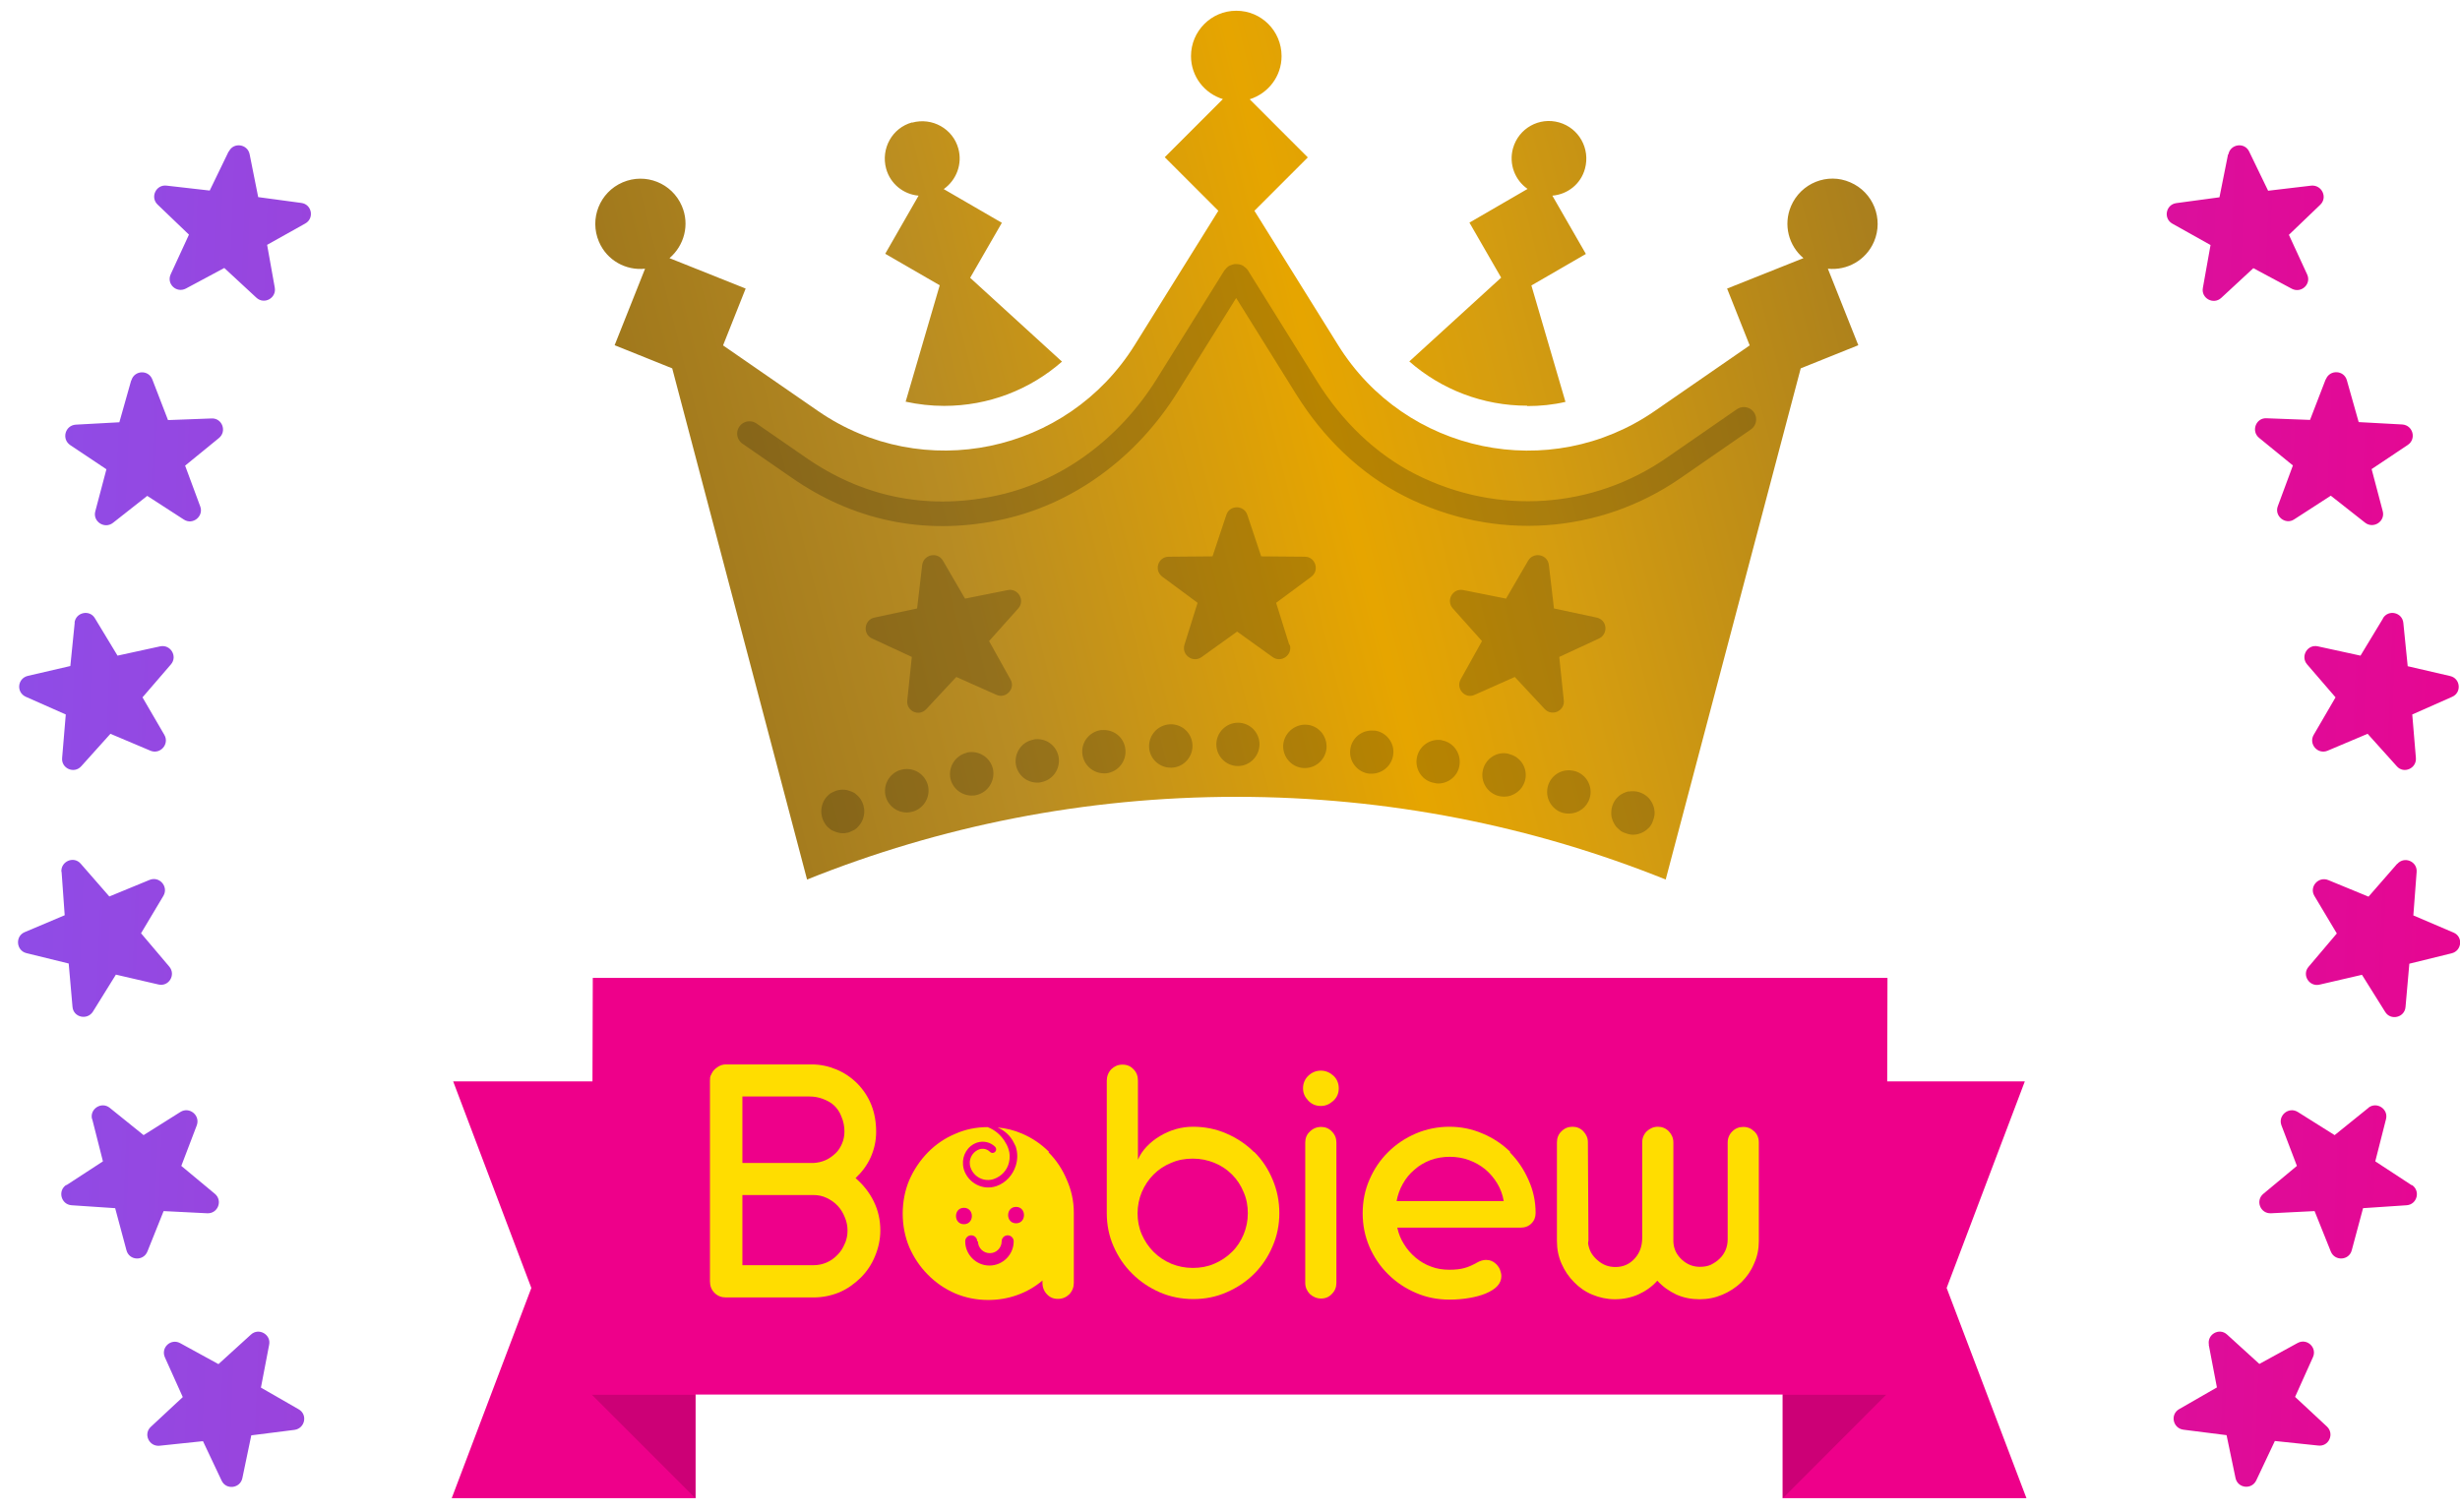 <svg width="135" height="83" viewBox="0 0 135 83" fill="none" xmlns="http://www.w3.org/2000/svg">
<path d="M67.85 0.59C69.22 0.59 70.33 1.7 70.33 3.08C70.33 4.2 69.59 5.13 68.58 5.45L71.77 8.64L68.84 11.57L73.43 18.94C77.13 24.9 85.05 26.54 90.81 22.56L96.02 18.96L94.78 15.84L98.97 14.17C98.16 13.49 97.85 12.34 98.29 11.31C98.83 10.05 100.29 9.46 101.54 10.01C102.8 10.55 103.38 12.01 102.84 13.27C102.4 14.29 101.36 14.86 100.31 14.75L101.98 18.95L98.82 20.22L91.41 48.28C84.13 45.35 76.18 43.74 67.85 43.74C59.52 43.74 51.58 45.35 44.29 48.28L36.89 20.22L33.73 18.95L35.4 14.75C34.35 14.86 33.31 14.3 32.87 13.27C32.33 12.01 32.91 10.55 34.17 10.01C35.43 9.47 36.88 10.05 37.42 11.31C37.86 12.33 37.55 13.48 36.74 14.17L40.92 15.84L39.68 18.96L44.89 22.56C50.65 26.54 58.56 24.89 62.27 18.94L66.86 11.57L63.92 8.63L67.11 5.44C66.1 5.13 65.36 4.2 65.36 3.08C65.36 1.71 66.47 0.59 67.84 0.59H67.85ZM50.06 6.73C51.15 6.43 52.29 7.06 52.59 8.15C52.83 9.01 52.48 9.89 51.79 10.38L54.98 12.23L53.24 15.25L58.28 19.85C56.51 21.4 54.24 22.28 51.81 22.28C51.1 22.28 50.39 22.2 49.7 22.05L51.57 15.66L48.58 13.93L50.41 10.74C49.59 10.67 48.86 10.1 48.63 9.26C48.33 8.16 48.96 7.02 50.05 6.72L50.06 6.73ZM83.03 8.14C83.34 7.04 84.47 6.41 85.56 6.72C86.65 7.03 87.28 8.16 86.98 9.26C86.75 10.11 86.02 10.67 85.19 10.74L87.03 13.94L84.04 15.67L85.91 22.06C85.23 22.22 84.52 22.29 83.81 22.29V22.27C81.37 22.27 79.1 21.38 77.34 19.84L82.38 15.24L80.64 12.22L83.83 10.37C83.14 9.89 82.79 9.01 83.03 8.14Z" fill="url(#paint0_linear_9341_148060)"/>
<g opacity="0.2">
<path d="M54.279 35.19L55.879 33.4C56.269 32.96 55.879 32.28 55.309 32.39L52.959 32.86L51.749 30.78C51.459 30.27 50.689 30.43 50.609 31.01L50.329 33.4L47.989 33.9C47.419 34.02 47.329 34.81 47.859 35.05L50.039 36.06L49.789 38.45C49.729 39.04 50.439 39.36 50.839 38.92L52.479 37.16L54.679 38.14C55.209 38.38 55.749 37.79 55.449 37.29L54.279 35.19Z" fill="black"/>
<path d="M87.619 33.9L85.279 33.4L84.999 31.01C84.929 30.43 84.159 30.27 83.859 30.78L82.649 32.86L80.299 32.39C79.719 32.28 79.339 32.96 79.729 33.4L81.329 35.19L80.159 37.29C79.879 37.8 80.399 38.39 80.929 38.14L83.129 37.16L84.769 38.92C85.169 39.35 85.879 39.02 85.819 38.45L85.569 36.06L87.749 35.05C88.279 34.8 88.199 34.02 87.619 33.9Z" fill="black"/>
<path d="M70.751 35.39L70.031 33.09L71.961 31.66C72.431 31.31 72.181 30.56 71.611 30.56L69.211 30.54L68.451 28.26C68.261 27.71 67.481 27.71 67.301 28.26L66.541 30.54L64.141 30.56C63.551 30.56 63.311 31.31 63.791 31.66L65.721 33.09L65.001 35.39C64.831 35.95 65.461 36.41 65.941 36.07L67.891 34.67L69.841 36.07C70.311 36.41 70.951 35.95 70.781 35.39H70.761H70.751Z" fill="black"/>
<path d="M89.372 43.44C89.292 43.46 89.222 43.48 89.152 43.51C89.082 43.54 89.012 43.58 88.942 43.62C88.882 43.66 88.822 43.71 88.762 43.77C88.542 43.99 88.422 44.3 88.422 44.62C88.422 44.7 88.422 44.78 88.442 44.85C88.462 44.92 88.482 45 88.512 45.07C88.552 45.15 88.582 45.22 88.622 45.28C88.662 45.35 88.712 45.41 88.772 45.46C88.832 45.52 88.892 45.57 88.952 45.62C89.022 45.66 89.092 45.7 89.162 45.72C89.232 45.75 89.312 45.77 89.382 45.79C89.462 45.81 89.542 45.82 89.612 45.82C89.922 45.82 90.232 45.69 90.452 45.47C90.512 45.42 90.562 45.36 90.602 45.29C90.642 45.23 90.682 45.16 90.702 45.08C90.732 45.01 90.752 44.93 90.772 44.86C90.792 44.78 90.802 44.7 90.802 44.63C90.802 44.31 90.672 44.01 90.452 43.78C90.172 43.5 89.762 43.38 89.382 43.45L89.372 43.44Z" fill="black"/>
<path d="M56.729 40.6C56.079 40.7 55.649 41.33 55.749 41.97C55.849 42.55 56.349 42.96 56.919 42.96C56.989 42.96 57.049 42.96 57.119 42.94C57.769 42.83 58.199 42.21 58.099 41.57C57.989 40.91 57.379 40.48 56.719 40.59L56.729 40.6Z" fill="black"/>
<path d="M49.432 42.26C48.802 42.44 48.432 43.11 48.612 43.74C48.762 44.26 49.242 44.6 49.762 44.6C49.862 44.6 49.982 44.58 50.092 44.55C50.722 44.37 51.092 43.71 50.912 43.07C50.722 42.44 50.072 42.08 49.442 42.26H49.432Z" fill="black"/>
<path d="M60.449 40.07C59.799 40.15 59.319 40.73 59.399 41.39C59.469 41.99 59.979 42.45 60.579 42.45H60.709C61.359 42.37 61.829 41.79 61.759 41.13C61.689 40.47 61.109 40.01 60.449 40.08V40.07Z" fill="black"/>
<path d="M53.061 41.32C52.421 41.47 52.021 42.11 52.161 42.75C52.291 43.3 52.781 43.67 53.321 43.67C53.411 43.67 53.491 43.67 53.591 43.64C54.231 43.49 54.621 42.85 54.491 42.21C54.341 41.57 53.711 41.17 53.061 41.31V41.32Z" fill="black"/>
<path d="M71.679 39.78C71.029 39.75 70.469 40.25 70.419 40.9C70.389 41.56 70.879 42.12 71.539 42.16H71.609C72.239 42.16 72.759 41.67 72.799 41.04C72.829 40.38 72.339 39.81 71.679 39.78Z" fill="black"/>
<path d="M79.132 40.63C78.481 40.52 77.862 40.96 77.751 41.61C77.641 42.26 78.072 42.88 78.722 42.98C78.791 43 78.862 43.01 78.921 43.01C79.492 43.01 80.001 42.6 80.091 42.02C80.201 41.37 79.772 40.75 79.132 40.64V40.63Z" fill="black"/>
<path d="M82.799 41.38C82.159 41.22 81.529 41.63 81.379 42.27C81.229 42.91 81.629 43.55 82.269 43.7C82.359 43.72 82.449 43.73 82.539 43.73C83.079 43.73 83.569 43.36 83.699 42.81C83.849 42.17 83.449 41.53 82.799 41.39V41.38Z" fill="black"/>
<path d="M86.429 42.33C85.789 42.15 85.139 42.5 84.949 43.14C84.769 43.77 85.129 44.43 85.759 44.62C85.869 44.65 85.979 44.66 86.099 44.66C86.619 44.66 87.089 44.32 87.239 43.81C87.429 43.18 87.069 42.52 86.439 42.33H86.429Z" fill="black"/>
<path d="M64.19 39.76C63.53 39.8 63.03 40.36 63.06 41.02C63.09 41.65 63.62 42.14 64.25 42.14H64.31C64.97 42.11 65.47 41.54 65.44 40.89C65.41 40.23 64.85 39.72 64.19 39.76Z" fill="black"/>
<path d="M67.94 39.67C67.29 39.67 66.75 40.21 66.75 40.86C66.75 41.51 67.28 42.05 67.93 42.05C68.58 42.05 69.11 41.52 69.12 40.86C69.12 40.2 68.59 39.67 67.93 39.67H67.94Z" fill="black"/>
<path d="M75.419 40.11C74.769 40.03 74.169 40.5 74.099 41.15C74.019 41.8 74.489 42.39 75.139 42.47H75.279C75.869 42.47 76.389 42.02 76.459 41.41C76.539 40.76 76.059 40.17 75.419 40.1V40.11Z" fill="black"/>
<path d="M47.34 44.08C47.31 44.01 47.27 43.94 47.23 43.87C47.19 43.81 47.14 43.75 47.08 43.69C47.03 43.64 46.97 43.59 46.91 43.54C46.84 43.5 46.77 43.46 46.7 43.44C46.62 43.41 46.55 43.39 46.48 43.37C46.33 43.34 46.17 43.34 46.02 43.37C45.94 43.39 45.87 43.4 45.8 43.44C45.73 43.47 45.66 43.5 45.59 43.54C45.53 43.58 45.47 43.63 45.41 43.69C45.19 43.91 45.07 44.23 45.07 44.54C45.07 44.85 45.2 45.16 45.41 45.39C45.47 45.44 45.53 45.49 45.59 45.54C45.66 45.58 45.73 45.62 45.8 45.64C45.88 45.67 45.95 45.7 46.02 45.71C46.1 45.73 46.18 45.74 46.25 45.74C46.32 45.74 46.4 45.74 46.48 45.71C46.56 45.71 46.63 45.68 46.7 45.64C46.77 45.61 46.84 45.58 46.91 45.54C46.97 45.5 47.03 45.45 47.08 45.39C47.3 45.17 47.43 44.86 47.43 44.54C47.43 44.46 47.43 44.38 47.4 44.31C47.4 44.23 47.37 44.16 47.34 44.09V44.08Z" fill="black"/>
</g>
<g style="mix-blend-mode:multiply" opacity="0.2">
<path d="M95.699 23.02L91.839 25.69C87.639 28.6 82.149 29.04 77.389 26.64C75.039 25.45 73.119 23.55 71.719 21.31L67.919 15.21C67.889 15.15 67.799 15.15 67.759 15.21L64.039 21.18C61.909 24.59 58.549 27.13 54.609 27.91C50.679 28.7 47.019 27.88 43.849 25.68L41.129 23.8" stroke="black" stroke-width="1.35" stroke-linecap="round" stroke-linejoin="round"/>
</g>
<path d="M38.159 59.36H24.869L29.159 70.7L24.789 82.24H38.169V59.36H38.159Z" fill="#EE008A"/>
<path d="M32.469 76.55H38.159V82.24L32.469 76.55Z" fill="#CC0076"/>
<path d="M97.838 59.36H111.118L106.828 70.7L111.208 82.24H97.828V59.36H97.838Z" fill="#EE008A"/>
<path d="M103.52 76.55H97.84V82.24L103.52 76.55Z" fill="#CC0076"/>
<path d="M103.521 76.55L103.581 53.68H32.531L32.461 76.55H103.521Z" fill="#EE008A"/>
<path d="M46.951 64.67C47.301 64.34 47.581 63.97 47.781 63.53C47.981 63.08 48.081 62.62 48.081 62.12C48.081 61.07 47.741 60.19 47.051 59.48C46.721 59.15 46.341 58.89 45.911 58.71C45.481 58.53 45.031 58.43 44.551 58.43H39.831C39.661 58.43 39.511 58.48 39.371 58.58C39.241 58.67 39.131 58.77 39.061 58.92L39.001 59.04C38.971 59.1 38.961 59.19 38.961 59.32V70.34C38.961 70.59 39.041 70.8 39.211 70.97C39.381 71.14 39.591 71.22 39.831 71.22H44.651C45.151 71.22 45.621 71.12 46.061 70.94C46.511 70.75 46.891 70.47 47.241 70.13C47.571 69.8 47.841 69.4 48.021 68.95C48.211 68.49 48.311 68.03 48.311 67.54C48.311 66.97 48.191 66.44 47.951 65.95C47.711 65.46 47.381 65.04 46.951 64.67ZM40.741 60.19H44.421C44.671 60.19 44.911 60.23 45.151 60.32C45.391 60.41 45.601 60.52 45.771 60.68C45.941 60.84 46.091 61.05 46.181 61.31C46.291 61.56 46.341 61.84 46.341 62.11C46.341 62.34 46.301 62.56 46.211 62.77C46.121 62.98 46.011 63.16 45.851 63.31C45.691 63.46 45.501 63.6 45.291 63.69C45.081 63.78 44.861 63.83 44.631 63.84H40.741V60.19ZM46.361 68.26C46.271 68.49 46.141 68.7 45.971 68.87C45.801 69.05 45.601 69.2 45.371 69.3C45.141 69.4 44.901 69.45 44.661 69.45H40.741V65.6H44.661C44.911 65.6 45.141 65.65 45.371 65.76C45.601 65.87 45.801 66.01 45.971 66.19C46.141 66.37 46.271 66.59 46.361 66.82C46.461 67.05 46.511 67.29 46.511 67.55C46.511 67.81 46.461 68.04 46.361 68.28V68.25V68.26Z" fill="#FFDD00"/>
<path d="M57.569 63.23C57.139 62.8 56.639 62.46 56.069 62.22C55.649 62.04 55.209 61.93 54.749 61.89C55.149 62.07 55.459 62.35 55.649 62.75C55.679 62.81 55.709 62.86 55.739 62.93C55.859 63.29 55.849 63.66 55.739 64C55.579 64.5 55.199 64.93 54.679 65.11C53.949 65.36 53.149 64.96 52.899 64.21C52.869 64.12 52.859 64.03 52.849 63.95C52.799 63.41 53.099 62.9 53.619 62.72C53.969 62.61 54.349 62.69 54.609 62.95C54.689 63.03 54.689 63.15 54.609 63.23C54.529 63.31 54.409 63.31 54.329 63.23C54.169 63.07 53.949 63.02 53.739 63.09C53.439 63.2 53.249 63.47 53.219 63.77C53.219 63.87 53.219 63.97 53.259 64.08C53.439 64.62 54.019 64.9 54.539 64.72C54.969 64.57 55.269 64.23 55.369 63.82C55.429 63.57 55.429 63.31 55.339 63.06C55.289 62.9 55.209 62.76 55.119 62.62C54.889 62.27 54.569 62.01 54.199 61.87C53.579 61.87 52.979 61.99 52.419 62.24C51.849 62.48 51.349 62.82 50.919 63.26C50.489 63.7 50.149 64.21 49.899 64.78C49.659 65.35 49.539 65.97 49.539 66.62C49.539 67.27 49.659 67.88 49.899 68.46C50.149 69.03 50.489 69.54 50.919 69.97C51.349 70.41 51.849 70.75 52.419 71C52.989 71.24 53.599 71.36 54.229 71.36C54.779 71.36 55.319 71.27 55.819 71.09C56.329 70.91 56.799 70.64 57.209 70.29V70.42C57.209 70.67 57.299 70.89 57.459 71.05C57.619 71.22 57.809 71.3 58.059 71.3C58.309 71.3 58.509 71.21 58.679 71.05C58.849 70.87 58.929 70.66 58.929 70.42V66.56C58.929 65.92 58.789 65.31 58.539 64.75C58.299 64.18 57.969 63.68 57.539 63.25L57.569 63.23ZM55.759 66.25C56.339 66.25 56.339 67.15 55.759 67.15C55.179 67.15 55.179 66.25 55.759 66.25ZM53.669 68.14C53.669 68.5 53.959 68.79 54.319 68.79C54.679 68.79 54.969 68.5 54.969 68.14C54.969 67.96 55.119 67.81 55.299 67.81C55.479 67.81 55.629 67.96 55.629 68.14C55.629 68.87 55.029 69.47 54.299 69.47C53.569 69.47 52.969 68.87 52.969 68.14C52.969 67.96 53.119 67.81 53.299 67.81C53.479 67.81 53.629 67.96 53.629 68.14H53.649H53.669ZM52.899 66.3C53.479 66.3 53.479 67.2 52.899 67.2C52.319 67.2 52.319 66.3 52.899 66.3Z" fill="#FFDD00"/>
<path d="M68.818 63.24C68.388 62.81 67.878 62.47 67.298 62.22C66.728 61.97 66.108 61.85 65.478 61.85C65.158 61.85 64.848 61.89 64.528 61.98C64.218 62.07 63.928 62.2 63.658 62.36C63.388 62.52 63.148 62.71 62.928 62.94C62.718 63.16 62.558 63.4 62.448 63.66V59.32C62.448 59.07 62.368 58.85 62.198 58.69C62.038 58.52 61.848 58.44 61.598 58.44C61.348 58.44 61.158 58.53 60.988 58.69C60.818 58.87 60.738 59.09 60.738 59.32V66.59C60.738 67.23 60.858 67.84 61.108 68.41C61.358 68.98 61.698 69.49 62.138 69.92C62.568 70.35 63.078 70.69 63.648 70.94C64.228 71.19 64.838 71.31 65.488 71.31C66.138 71.31 66.738 71.19 67.308 70.94C67.888 70.69 68.398 70.35 68.828 69.92C69.258 69.49 69.598 68.98 69.838 68.41C70.088 67.84 70.208 67.22 70.208 66.59C70.208 65.96 70.088 65.33 69.838 64.75C69.598 64.17 69.268 63.67 68.828 63.23L68.818 63.24ZM68.248 67.76C68.098 68.12 67.888 68.45 67.608 68.72C67.328 69 67.008 69.21 66.638 69.37C66.268 69.53 65.878 69.6 65.458 69.6C65.038 69.6 64.648 69.52 64.278 69.37C63.908 69.21 63.588 69 63.308 68.72C63.028 68.44 62.818 68.12 62.658 67.76C62.498 67.39 62.428 67 62.428 66.6C62.428 66.2 62.508 65.8 62.658 65.44C62.818 65.07 63.028 64.75 63.308 64.47C63.588 64.19 63.908 63.98 64.278 63.83C64.648 63.67 65.038 63.6 65.458 63.6C65.878 63.6 66.268 63.68 66.638 63.83C67.008 63.98 67.328 64.19 67.608 64.47C67.888 64.75 68.098 65.07 68.248 65.44C68.408 65.8 68.478 66.19 68.478 66.6C68.478 67.01 68.398 67.4 68.248 67.76Z" fill="#FFDD00"/>
<path d="M72.509 61.86C72.259 61.86 72.049 61.95 71.889 62.11C71.709 62.27 71.629 62.48 71.629 62.72V70.42C71.629 70.66 71.719 70.86 71.879 71.03C72.059 71.19 72.259 71.28 72.499 71.28C72.739 71.28 72.929 71.2 73.089 71.03C73.259 70.86 73.339 70.66 73.339 70.42V62.72C73.339 62.48 73.259 62.28 73.089 62.11C72.929 61.94 72.729 61.86 72.499 61.86H72.509Z" fill="#FFDD00"/>
<path d="M72.488 58.77C72.218 58.77 71.988 58.87 71.798 59.05C71.608 59.23 71.508 59.47 71.508 59.74C71.508 60.01 71.608 60.22 71.798 60.42C71.988 60.62 72.218 60.71 72.488 60.71C72.758 60.71 72.968 60.61 73.178 60.42C73.368 60.24 73.468 60.02 73.468 59.74C73.468 59.46 73.368 59.23 73.178 59.05C72.978 58.87 72.748 58.77 72.488 58.77Z" fill="#FFDD00"/>
<path d="M82.881 63.23C82.441 62.8 81.931 62.46 81.351 62.22C80.781 61.97 80.171 61.85 79.541 61.85C78.911 61.85 78.291 61.97 77.701 62.22C77.121 62.47 76.611 62.81 76.181 63.24C75.741 63.67 75.401 64.18 75.151 64.76C74.901 65.33 74.781 65.95 74.781 66.6C74.781 67.25 74.901 67.85 75.151 68.44C75.401 69.01 75.741 69.52 76.181 69.95C76.611 70.38 77.121 70.72 77.701 70.97C78.281 71.22 78.891 71.34 79.541 71.34C79.921 71.34 80.291 71.31 80.631 71.25C80.981 71.19 81.281 71.11 81.541 71C82.111 70.76 82.391 70.45 82.391 70.05C82.391 69.94 82.361 69.82 82.321 69.71C82.281 69.6 82.211 69.5 82.141 69.42C81.961 69.24 81.771 69.16 81.551 69.16C81.391 69.16 81.221 69.21 81.031 69.32C80.801 69.45 80.581 69.55 80.351 69.61C80.131 69.67 79.861 69.7 79.531 69.7C79.191 69.7 78.851 69.65 78.541 69.53C78.231 69.42 77.941 69.25 77.691 69.04C77.441 68.83 77.221 68.58 77.051 68.3C76.871 68.02 76.751 67.72 76.681 67.39H83.441C83.691 67.39 83.891 67.31 84.041 67.16C84.201 67 84.271 66.81 84.271 66.58C84.271 65.95 84.141 65.34 83.881 64.77C83.631 64.2 83.291 63.69 82.861 63.26L82.881 63.23ZM76.641 65.94C76.701 65.61 76.811 65.29 76.981 64.99C77.151 64.68 77.361 64.43 77.621 64.21C77.871 63.98 78.171 63.81 78.501 63.68C78.831 63.56 79.191 63.5 79.561 63.5C79.931 63.5 80.281 63.56 80.611 63.68C80.941 63.8 81.241 63.97 81.511 64.19C81.771 64.41 81.991 64.67 82.171 64.97C82.351 65.27 82.461 65.58 82.521 65.93H76.631L76.641 65.94Z" fill="#FFDD00"/>
<path d="M96.271 62.11C96.111 61.95 95.911 61.86 95.671 61.86C95.431 61.86 95.231 61.94 95.061 62.11C94.901 62.27 94.811 62.48 94.811 62.72V68.04C94.811 68.24 94.771 68.44 94.701 68.61C94.621 68.79 94.521 68.95 94.371 69.09C94.231 69.23 94.061 69.34 93.881 69.43C93.701 69.51 93.491 69.54 93.291 69.54C92.911 69.54 92.581 69.41 92.291 69.14C92.161 69.02 92.041 68.87 91.961 68.7C91.881 68.53 91.841 68.36 91.831 68.16C91.831 68.16 91.831 68.11 91.831 68.05V62.71C91.831 62.47 91.741 62.27 91.581 62.1C91.411 61.93 91.211 61.85 90.981 61.85C90.751 61.85 90.541 61.94 90.371 62.1C90.211 62.26 90.121 62.47 90.121 62.71V67.95C90.121 68.39 89.991 68.77 89.721 69.07C89.431 69.4 89.071 69.55 88.651 69.55C88.271 69.55 87.951 69.43 87.661 69.17C87.531 69.06 87.411 68.92 87.321 68.77C87.231 68.61 87.181 68.44 87.151 68.26C87.151 68.17 87.171 68.11 87.171 68.09L87.141 62.7C87.141 62.47 87.051 62.27 86.891 62.1C86.731 61.93 86.521 61.85 86.301 61.85C86.061 61.85 85.861 61.93 85.691 62.1C85.521 62.26 85.441 62.47 85.441 62.71V68.13C85.441 68.56 85.521 68.97 85.691 69.36C85.861 69.75 86.091 70.09 86.381 70.38C86.671 70.68 87.001 70.91 87.391 71.07C87.781 71.23 88.191 71.32 88.621 71.32C89.081 71.32 89.511 71.23 89.901 71.06C90.301 70.88 90.661 70.63 90.951 70.3C91.251 70.63 91.591 70.87 91.991 71.06C92.391 71.24 92.821 71.32 93.281 71.32C93.711 71.32 94.121 71.24 94.521 71.07C94.921 70.9 95.271 70.67 95.571 70.38C95.871 70.08 96.101 69.75 96.261 69.36C96.441 68.97 96.521 68.56 96.521 68.13V62.71C96.521 62.46 96.431 62.26 96.271 62.1H96.301L96.271 62.11Z" fill="#FFDD00"/>
<path d="M13.77 73.26C14.2 72.86 14.889 73.26 14.77 73.82L14.319 76.17L16.39 77.36C16.899 77.65 16.739 78.41 16.16 78.49L13.79 78.79L13.3 81.14C13.18 81.71 12.399 81.8 12.159 81.27L11.139 79.11L8.759 79.36C8.18 79.42 7.85 78.71 8.28 78.32L10.03 76.69L9.05 74.51C8.81 73.97 9.38 73.45 9.89 73.73L11.989 74.88L13.759 73.27L13.77 73.26ZM121.22 73.82C121.11 73.25 121.79 72.86 122.22 73.26L123.99 74.87L126.09 73.72C126.6 73.44 127.17 73.97 126.93 74.5L125.95 76.68L127.7 78.31C128.12 78.71 127.8 79.42 127.22 79.35L124.84 79.1L123.82 81.26C123.57 81.79 122.8 81.7 122.68 81.13L122.19 78.78L119.82 78.48C119.24 78.4 119.08 77.64 119.59 77.35L121.66 76.16L121.21 73.81L121.22 73.82ZM5.05 61.43C4.91 60.87 5.57 60.45 6.02 60.81L7.88 62.31L9.899 61.04C10.389 60.73 10.999 61.22 10.8 61.77L9.95 64L11.79 65.53C12.239 65.9 11.96 66.63 11.37 66.6L8.979 66.48L8.089 68.7C7.87 69.24 7.09 69.2 6.94 68.63L6.32 66.32L3.929 66.16C3.349 66.12 3.15 65.36 3.64 65.04V65.06L5.649 63.75L5.06 61.43H5.05ZM129.97 60.81C130.42 60.45 131.08 60.87 130.94 61.43L130.35 63.75L132.35 65.06V65.04C132.85 65.36 132.65 66.12 132.07 66.16L129.68 66.32L129.06 68.63C128.91 69.2 128.13 69.24 127.91 68.7L127.02 66.48L124.63 66.6C124.04 66.63 123.76 65.9 124.21 65.53L126.05 64L125.2 61.77C125 61.23 125.6 60.73 126.1 61.04L128.12 62.31L129.98 60.81H129.97ZM3.369 47.86C3.329 47.28 4.05 46.97 4.429 47.41L6 49.21L8.21 48.3C8.75 48.08 9.26 48.67 8.97 49.17L7.74 51.23L9.29 53.06C9.669 53.51 9.26 54.18 8.69 54.04L6.36 53.5L5.1 55.53C4.79 56.02 4.029 55.85 3.979 55.27L3.77 52.89L1.45 52.32C0.89 52.18 0.82 51.4 1.35 51.17L3.55 50.24L3.38 47.86H3.369ZM131.56 47.42C131.95 46.98 132.67 47.29 132.62 47.87L132.44 50.25L134.64 51.19C135.18 51.41 135.11 52.19 134.54 52.33L132.22 52.9L132.01 55.28C131.96 55.86 131.19 56.04 130.89 55.54L129.62 53.51L127.29 54.05C126.72 54.18 126.31 53.51 126.69 53.07L128.24 51.24L127.01 49.18C126.71 48.68 127.23 48.09 127.77 48.31L129.98 49.22L131.549 47.42H131.56ZM4.09 34.19C4.149 33.61 4.92 33.44 5.21 33.94L6.45 35.99L8.79 35.48C9.36 35.36 9.76 36.03 9.38 36.47L7.82 38.28L9.02 40.34C9.31 40.84 8.8 41.43 8.259 41.21L6.06 40.28L4.46 42.06C4.07 42.5 3.35 42.18 3.41 41.6L3.61 39.22L1.42 38.25C0.88 38.01 0.95 37.24 1.53 37.1L3.86 36.56L4.1 34.18L4.09 34.19ZM130.77 33.94C131.07 33.44 131.83 33.61 131.89 34.19L132.13 36.57L134.46 37.11C135.03 37.24 135.1 38.02 134.57 38.25L132.38 39.22L132.579 41.6C132.63 42.18 131.91 42.5 131.53 42.06L129.93 40.28L127.73 41.21C127.19 41.43 126.68 40.84 126.97 40.34L128.17 38.28L126.61 36.47C126.23 36.03 126.63 35.35 127.2 35.48L129.54 35.99L130.78 33.94H130.77ZM7.21 20.88C7.37 20.32 8.15 20.28 8.36 20.83L9.22 23.06L11.61 22.97C12.19 22.94 12.47 23.68 12.009 24.05L10.159 25.56L10.989 27.8C11.19 28.34 10.579 28.84 10.089 28.52L8.08 27.22L6.2 28.7C5.74 29.06 5.08 28.63 5.229 28.07L5.84 25.76L3.85 24.43C3.37 24.1 3.57 23.35 4.16 23.31L6.55 23.18L7.2 20.88H7.21ZM127.64 20.82C127.85 20.28 128.63 20.31 128.79 20.87L129.44 23.17L131.829 23.3C132.419 23.34 132.62 24.09 132.14 24.42L130.15 25.75L130.76 28.06C130.91 28.62 130.25 29.05 129.79 28.69L127.91 27.21L125.9 28.51C125.42 28.83 124.8 28.33 125 27.79L125.83 25.55L123.98 24.04C123.52 23.67 123.8 22.93 124.38 22.96L126.77 23.05L127.63 20.82H127.64ZM12.559 8.32C12.809 7.79 13.589 7.9 13.7 8.47L14.169 10.82L16.54 11.14C17.119 11.22 17.259 11.99 16.75 12.27L14.659 13.44L15.079 15.79C15.18 16.36 14.499 16.74 14.069 16.34L12.309 14.71L10.2 15.84C9.68 16.11 9.12 15.58 9.37 15.05L10.37 12.88L8.649 11.23C8.229 10.83 8.56 10.12 9.14 10.19L11.509 10.46L12.55 8.31L12.559 8.32ZM122.29 8.47C122.4 7.9 123.18 7.79 123.43 8.32L124.47 10.47L126.84 10.19C127.42 10.14 127.75 10.84 127.33 11.24L125.61 12.89L126.61 15.06C126.86 15.59 126.29 16.12 125.77 15.85L123.66 14.72L121.9 16.35C121.47 16.75 120.78 16.37 120.89 15.8L121.31 13.45L119.22 12.28C118.71 12 118.85 11.23 119.43 11.15L121.8 10.83L122.27 8.48L122.29 8.47Z" fill="url(#paint1_linear_9341_148060)"/>
<defs>
<linearGradient id="paint0_linear_9341_148060" x1="33.15" y1="36.19" x2="103.98" y2="18.21" gradientUnits="userSpaceOnUse">
<stop stop-color="#99721A"/>
<stop offset="0.28" stop-color="#B88C23"/>
<stop offset="0.57" stop-color="#E6A500"/>
<stop offset="0.71" stop-color="#D59D10"/>
<stop offset="1" stop-color="#AA7F1D"/>
</linearGradient>
<linearGradient id="paint1_linear_9341_148060" x1="-37.511" y1="40.72" x2="147.14" y2="47.86" gradientUnits="userSpaceOnUse">
<stop stop-color="#7660FF"/>
<stop offset="1" stop-color="#EE008A"/>
</linearGradient>
</defs>
</svg>
